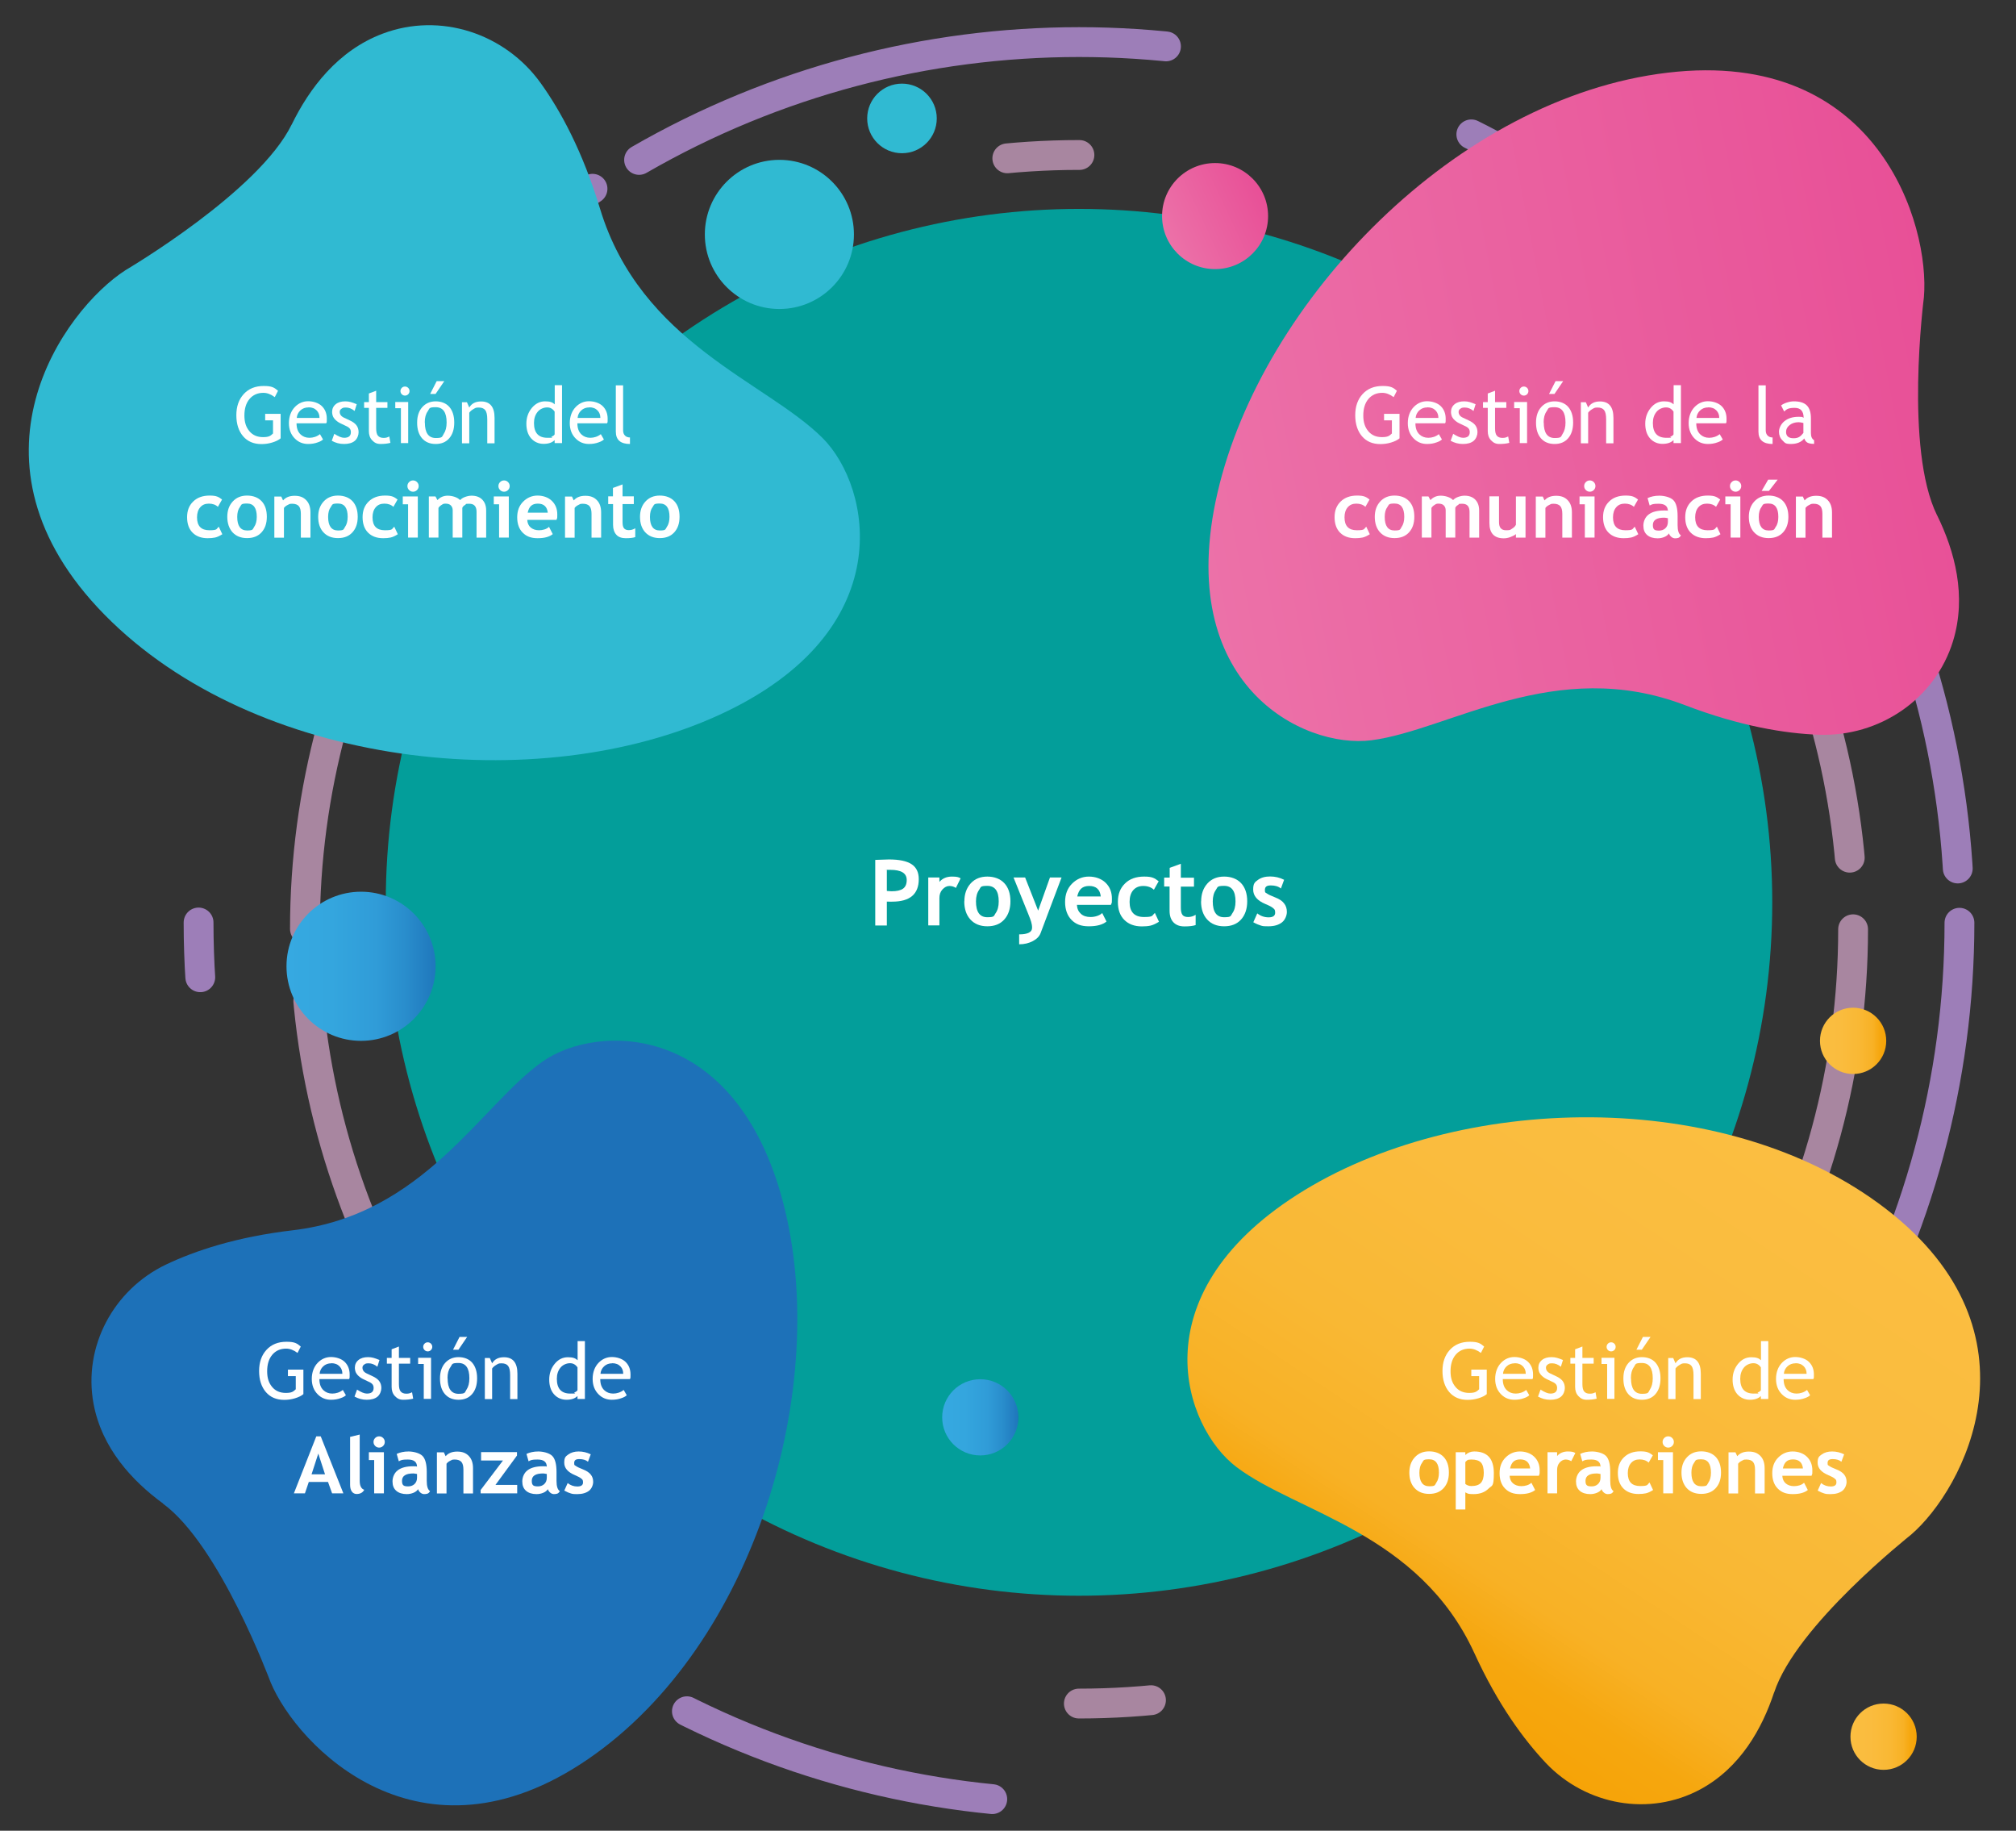 <svg xmlns="http://www.w3.org/2000/svg" xmlns:xlink="http://www.w3.org/1999/xlink" id="Capa_2" viewBox="0 0 1825.4 1657.2"><rect x="0" y="0" width="1825.4" height="1657.2" fill="#333333" stroke="none"/><defs><style>      .st0 {        fill: url(#Degradado_sin_nombre_6);      }      .st1 {        fill: #fff;      }      .st2 {        fill: url(#Degradado_sin_nombre_4);      }      .st3 {        fill: #30bad2;      }      .st4 {        fill: url(#Degradado_sin_nombre_2);      }      .st5 {        fill: url(#Degradado_sin_nombre_7);      }      .st6 {        fill: url(#Degradado_sin_nombre_21);      }      .st7 {        fill: #039e9a;      }      .st8 {        fill: url(#Degradado_sin_nombre_3);      }      .st9 {        fill: url(#Degradado_sin_nombre);      }      .st10 {        stroke: #9d7eb8;        stroke-dasharray: 496 289.3 49.6 496 289.3 49.6;      }      .st10, .st11 {        fill: none;        stroke-linecap: round;        stroke-miterlimit: 10;        stroke-width: 27px;      }      .st12 {        opacity: .7;      }      .st11 {        stroke: #daa9cf;        stroke-dasharray: 654.1 381.6 65.4 654.1 381.6 65.4;      }      .st13 {        fill: url(#Degradado_sin_nombre_8);      }    </style><linearGradient id="Degradado_sin_nombre" data-name="Degradado sin nombre" x1="853.3" y1="372.7" x2="922.3" y2="372.7" gradientTransform="translate(-.6 1655.7) scale(1 -1)" gradientUnits="userSpaceOnUse"><stop offset="0" stop-color="#36a9e1"></stop><stop offset=".3" stop-color="#34a6de"></stop><stop offset=".6" stop-color="#309cd8"></stop><stop offset=".8" stop-color="#298dcc"></stop><stop offset="1" stop-color="#1f77bc"></stop><stop offset="1" stop-color="#1d71b8"></stop></linearGradient><linearGradient id="Degradado_sin_nombre_2" data-name="Degradado sin nombre 2" x1="259.4" y1="781.2" x2="394.4" y2="781.2" gradientTransform="translate(0 1655.9) scale(1 -1)" gradientUnits="userSpaceOnUse"><stop offset="0" stop-color="#36a9e1"></stop><stop offset=".3" stop-color="#34a6de"></stop><stop offset=".6" stop-color="#309cd8"></stop><stop offset=".8" stop-color="#298dcc"></stop><stop offset="1" stop-color="#1f77bc"></stop><stop offset="1" stop-color="#1d71b8"></stop></linearGradient><linearGradient id="Degradado_sin_nombre_6" data-name="Degradado sin nombre 6" x1="1675.5" y1="83.8" x2="1735.5" y2="83.8" gradientTransform="translate(0 1655.9) scale(1 -1)" gradientUnits="userSpaceOnUse"><stop offset="0" stop-color="#fbbe41"></stop><stop offset=".3" stop-color="#fabc3e"></stop><stop offset=".6" stop-color="#f9b834"></stop><stop offset=".8" stop-color="#f8b125"></stop><stop offset=".9" stop-color="#f6a70f"></stop><stop offset="1" stop-color="#f6a307"></stop></linearGradient><linearGradient id="Degradado_sin_nombre_7" data-name="Degradado sin nombre 7" x1="1647.9" y1="713.7" x2="1707.9" y2="713.7" gradientTransform="translate(0 1655.9) scale(1 -1)" gradientUnits="userSpaceOnUse"><stop offset="0" stop-color="#fbbe41"></stop><stop offset=".3" stop-color="#fabc3e"></stop><stop offset=".6" stop-color="#f9b834"></stop><stop offset=".8" stop-color="#f8b125"></stop><stop offset=".9" stop-color="#f6a70f"></stop><stop offset="1" stop-color="#f6a307"></stop></linearGradient><linearGradient id="Degradado_sin_nombre_8" data-name="Degradado sin nombre 8" x1="1963.7" y1="992.9" x2="2059.7" y2="992.9" gradientTransform="translate(-300.5 1948.1) rotate(-25.1) scale(1 -1)" gradientUnits="userSpaceOnUse"><stop offset="0" stop-color="#ec71a8"></stop><stop offset="1" stop-color="#e85097"></stop></linearGradient><linearGradient id="Degradado_sin_nombre_4" data-name="Degradado sin nombre 4" x1="-599.4" y1="-1997.4" x2="-7.2" y2="-1997.4" gradientTransform="translate(2921.8 2617.5) rotate(123.5) scale(1 -1)" gradientUnits="userSpaceOnUse"><stop offset="0" stop-color="#fbbe41"></stop><stop offset=".3" stop-color="#fabc3e"></stop><stop offset=".6" stop-color="#f9b834"></stop><stop offset=".8" stop-color="#f8b125"></stop><stop offset=".9" stop-color="#f6a70f"></stop><stop offset="1" stop-color="#f6a307"></stop></linearGradient><linearGradient id="Degradado_sin_nombre_21" data-name="Degradado sin nombre 2" x1="-530.8" y1="-2598.2" x2="61.4" y2="-2598.2" gradientTransform="translate(2447 3012.2) rotate(141.5) scale(1 -1)" xlink:href="#Degradado_sin_nombre_2"></linearGradient><linearGradient id="Degradado_sin_nombre_3" data-name="Degradado sin nombre 3" x1="1892.5" y1="811.8" x2="2584.1" y2="811.8" gradientTransform="translate(-623.4 1617.4) rotate(-10.9) scale(1 -1)" gradientUnits="userSpaceOnUse"><stop offset="0" stop-color="#ec71a8"></stop><stop offset="1" stop-color="#e85097"></stop></linearGradient></defs><circle class="st7" cx="977" cy="816.8" r="627.7"></circle><g class="st12"><circle class="st11" cx="977" cy="841.2" r="700.9"></circle></g><circle class="st10" cx="977" cy="835.3" r="797.2"></circle><circle class="st9" cx="887.6" cy="1283" r="34.5"></circle><circle class="st3" cx="705.7" cy="212.2" r="67.5"></circle><circle class="st4" cx="326.9" cy="874.7" r="67.5"></circle><circle class="st3" cx="816.7" cy="107.2" r="31.5"></circle><path class="st0" d="M1735.5,1572.1c0,16.6-13.4,30-30,30s-30-13.4-30-30,13.4-30,30-30,30,13.4,30,30Z"></path><path class="st5" d="M1707.9,942.2c0,16.6-13.4,30-30,30s-30-13.4-30-30,13.4-30,30-30,30,13.4,30,30Z"></path><circle class="st13" cx="1100.2" cy="195.6" r="48"></circle><g><path class="st3" d="M264.1,112.8c16.1-33,41.8-67,82.3-82.3,52.1-19.7,110.9-.4,143.3,44.9,17.8,24.8,37.8,61.4,53.6,113.5,36.8,121.6,150.2,156.5,201.4,207.5,44.6,44.4,71.2,174.9-92.9,250.5-164.1,75.6-420.7,48.3-557.1-90.4-136.3-138.7-36.9-276,18.9-311.9,1.6-1,120.9-71.2,150.5-131.9h0Z"></path><path class="st1" d="M251.7,353.8l-2.9,5.7c-3.5-2.6-6.9-3.9-10.3-3.9-5.3,0-9.5,1.9-12.6,5.6s-4.6,8.7-4.6,14.9,1.5,10.6,4.5,14.2,7.1,5.4,12.4,5.4,6.7-1.1,9-3.3v-11.9h-7.1v-5.9h14v22.2c-1.9,1.6-4.4,2.8-7.7,3.8s-6.5,1.4-9.7,1.4c-7,0-12.6-2.4-16.6-7.1s-6.1-11.1-6.1-19,2.2-14.3,6.7-19.2,10.5-7.3,18.1-7.3,9.6,1.5,13,4.4h0Z"></path><path class="st1" d="M295.3,383.2h-26.8c0,4.4,1.2,7.7,3.6,10,2.1,2,4.8,3.1,8.1,3.1s6.9-1.1,9.5-3.3l2.8,4.8c-1,1-2.6,1.9-4.7,2.6-2.6,1-5.6,1.5-8.8,1.5-4.7,0-8.7-1.6-11.9-4.8-3.6-3.5-5.5-8.2-5.5-14.1s1.9-11.1,5.6-14.8c3.3-3.3,7.3-5,11.8-5s9.5,1.5,12.5,4.5,4.4,6.7,4.4,11.4-.2,2.8-.5,4h-.1ZM279.3,368.8c-2.9,0-5.4.9-7.4,2.8-1.9,1.8-3,4.1-3.2,6.7h20.6c0-2.7-.8-4.9-2.5-6.7-1.8-1.9-4.3-2.9-7.5-2.9h0Z"></path><path class="st1" d="M300.4,399l2.3-6.3c3.7,2.4,6.6,3.6,8.9,3.6,4.1,0,6.1-1.7,6.1-5.1s-2-4.6-5.9-6.3c-3-1.4-5.1-2.4-6.1-3.2s-2-1.5-2.7-2.4-1.4-1.9-1.7-2.9-.6-2.1-.6-3.3c0-3.1,1.1-5.4,3.3-7.2s5.1-2.6,8.7-2.6,6.1.9,10.3,2.6l-1.9,6.1c-2.6-2.1-5.2-3.1-7.9-3.1s-2.9.4-4,1.1-1.6,1.7-1.6,2.8c0,2.4,1.4,4.2,4.1,5.4l4.7,2.2c2.9,1.3,5,2.8,6.3,4.5s2,3.8,2,6.4-1.2,5.9-3.5,7.8-5.6,2.8-9.7,2.8-7.6-1-11.1-2.9h0Z"></path><path class="st1" d="M334,369.2h-4.3v-5.2h4.3v-7.8l6.6-2.5v10.3h10.2v5.2h-10.2v18.5c0,3.1.5,5.4,1.6,6.7s2.8,2,5.1,2,3.4-.4,5.2-1.3l1,5.8c-2.7.7-5.7,1-9,1s-5.4-1.1-7.5-3.3-3-5-3-8.3v-21.1h0Z"></path><path class="st1" d="M363,401.2v-31.7h-5.1v-5.6h11.7v37.2h-6.6ZM366.7,349.9c1.1,0,2.1.4,2.9,1.2s1.2,1.8,1.2,2.9-.4,2.1-1.2,2.9-1.8,1.2-2.9,1.2-2.1-.4-2.9-1.2-1.2-1.8-1.2-2.9.4-2.1,1.2-2.9,1.7-1.2,2.9-1.2Z"></path><path class="st1" d="M377.7,382.5c0-5.7,1.5-10.4,4.6-13.9s7.2-5.3,12.2-5.3,9.5,1.7,12.4,5.1,4.4,8.1,4.4,14.1-1.5,10.7-4.5,14.2-7.1,5.2-12.3,5.2-9.4-1.7-12.4-5.2-4.4-8.2-4.4-14.1h0ZM384.7,382.5c0,9.3,3.3,14,9.9,14s5.5-1.3,7.2-3.8,2.6-5.9,2.6-10.3c0-9.2-3.3-13.8-9.9-13.8s-5.4,1.2-7.2,3.7-2.7,5.8-2.7,10.1h.1ZM402.3,345l-7.9,11.6h-4.9l5.9-11.6h6.9Z"></path><path class="st1" d="M441.2,401.2v-21.6c0-4-.6-6.7-1.8-8.3s-3.2-2.4-6-2.4-3.1.5-4.7,1.4-2.9,2-3.8,3.3v27.7h-6.6v-37.2h4.5l2.1,4.8c2.2-3.7,5.7-5.5,10.7-5.5,8.2,0,12.2,5,12.2,14.9v23h-6.6Z"></path><path class="st1" d="M502.2,401.1v-2.7c-2.3,2.3-5.6,3.4-10,3.4s-8.4-1.7-11.3-5-4.3-7.8-4.3-13.3,1.7-10.3,5-14.3c3.3-3.9,7.3-5.9,11.9-5.9s6.8.9,8.8,2.7v-17.3h6.6v52.4h-6.7ZM502.2,372.6c-1.7-2.5-3.9-3.8-6.8-3.8s-6.4,1.3-8.6,4-3.3,6-3.3,10.1c0,9,4.1,13.4,12.2,13.4s2.3-.3,3.8-1,2.4-1.4,2.7-2.1v-20.6h0Z"></path><path class="st1" d="M549.6,383.2h-26.8c0,4.4,1.2,7.7,3.6,10,2.1,2,4.8,3.1,8.1,3.1s6.9-1.1,9.5-3.3l2.8,4.8c-1,1-2.6,1.9-4.7,2.6-2.6,1-5.6,1.5-8.8,1.5-4.7,0-8.7-1.6-11.9-4.8-3.6-3.5-5.5-8.2-5.5-14.1s1.9-11.1,5.6-14.8c3.3-3.3,7.3-5,11.8-5s9.5,1.5,12.5,4.5c2.9,2.9,4.4,6.7,4.4,11.4s-.2,2.8-.5,4h0ZM533.6,368.8c-2.9,0-5.4.9-7.4,2.8-1.9,1.8-3,4.1-3.2,6.7h20.6c0-2.7-.8-4.9-2.5-6.7-1.8-1.9-4.3-2.9-7.5-2.9h0Z"></path><path class="st1" d="M557.6,390.7v-41.9h6.6v40.8c0,2,.6,3.6,1.7,4.7s2.6,1.7,4.5,1.7v5.9c-8.5,0-12.8-3.7-12.8-11.2Z"></path><path class="st1" d="M201,452.3l-3.7,6.5c-2-1.9-4.8-2.9-8.2-2.9s-5.9,1.1-7.8,3.3-2.9,5.2-2.9,9.1c0,7.8,3.7,11.7,11.2,11.7s6.1-1.1,8.5-3.2l3.2,6.8c-2.5,1.6-4.7,2.6-6.6,3s-4.1.6-6.7.6c-5.7,0-10.3-1.7-13.6-5s-5-8-5-14,1.8-10.6,5.5-14.2,8.6-5.4,14.9-5.4,8.1,1.2,11.3,3.6h0Z"></path><path class="st1" d="M205.8,467.9c0-5.7,1.6-10.3,4.9-13.9s7.6-5.4,13-5.4,10,1.7,13.2,5.1,4.7,8.1,4.7,14.1-1.6,10.6-4.8,14.1-7.5,5.2-13.1,5.2-10-1.8-13.2-5.3c-3.1-3.5-4.7-8.2-4.7-14.1v.2ZM214.8,467.9c0,8.2,3,12.3,8.9,12.3s4.9-1.1,6.4-3.2,2.4-5.2,2.4-9.1c0-8.1-2.9-12.1-8.8-12.1s-4.9,1.1-6.5,3.2-2.4,5.1-2.4,8.9h0Z"></path><path class="st1" d="M272.4,486.6v-21.5c0-3.2-.6-5.5-1.8-6.9s-3.2-2.2-6-2.2-2.6.4-4.1,1.1-2.6,1.6-3.4,2.7v26.9h-8.7v-37.2h6.3l1.6,3.5c2.4-2.8,5.8-4.2,10.5-4.2s7.9,1.3,10.5,4,3.8,6.4,3.8,11.1v22.8h-8.7Z"></path><path class="st1" d="M288.1,467.9c0-5.7,1.6-10.3,4.9-13.9s7.6-5.4,13-5.4,10,1.7,13.2,5.1c3.1,3.4,4.7,8.1,4.7,14.1s-1.6,10.6-4.8,14.1-7.5,5.2-13.1,5.2-10-1.8-13.2-5.3-4.7-8.2-4.7-14.1v.2ZM297.1,467.9c0,8.2,3,12.3,8.9,12.3s4.9-1.1,6.4-3.2,2.4-5.2,2.4-9.1c0-8.1-2.9-12.1-8.8-12.1s-4.9,1.1-6.5,3.2-2.4,5.1-2.4,8.9h0Z"></path><path class="st1" d="M359.9,452.3l-3.7,6.5c-2-1.9-4.8-2.9-8.2-2.9s-5.9,1.1-7.8,3.3-2.9,5.2-2.9,9.1c0,7.8,3.7,11.7,11.2,11.7s6.1-1.1,8.5-3.2l3.2,6.8c-2.5,1.6-4.7,2.6-6.6,3s-4.1.6-6.7.6c-5.7,0-10.3-1.7-13.6-5s-5-8-5-14,1.8-10.6,5.5-14.2,8.6-5.4,14.9-5.4,8.1,1.2,11.3,3.6h0Z"></path><path class="st1" d="M369.5,486.6v-30.1h-4.8v-7.1h13.6v37.2h-8.8ZM374,434.9c1.4,0,2.6.5,3.6,1.5s1.5,2.2,1.5,3.6-.5,2.6-1.5,3.6-2.2,1.5-3.6,1.5-2.6-.5-3.6-1.5-1.5-2.2-1.5-3.6.5-2.6,1.5-3.6,2.2-1.5,3.6-1.5Z"></path><path class="st1" d="M431.5,486.6v-23.3c0-4.9-2.2-7.3-6.6-7.3s-2.5.4-3.8,1.1-2.1,1.6-2.5,2.6v26.9h-8.7v-24.7c0-1.8-.6-3.3-1.7-4.4s-2.7-1.6-4.8-1.6-2.3.4-3.6,1.2-2.2,1.7-2.8,2.7v26.8h-8.7v-37.2h6l1.8,3.3c2.4-2.6,5.5-4,9.3-4s8.7,1.3,11.2,4c1.1-1.2,2.6-2.2,4.6-2.9s3.9-1.1,5.8-1.1c4.1,0,7.4,1.2,9.7,3.6s3.5,5.6,3.5,9.8v24.6h-8.7,0Z"></path><path class="st1" d="M451.9,486.6v-30.1h-4.8v-7.1h13.6v37.2h-8.8ZM456.4,434.9c1.4,0,2.6.5,3.6,1.5s1.5,2.2,1.5,3.6-.5,2.6-1.5,3.6-2.2,1.5-3.6,1.5-2.6-.5-3.6-1.5-1.5-2.2-1.5-3.6.5-2.6,1.5-3.6,2.2-1.5,3.6-1.5Z"></path><path class="st1" d="M504,470.6h-26.6c.2,3,1.2,5.3,3.1,6.9s4.4,2.5,7.6,2.5,7-1,9-3.1l3.4,6.6c-3.1,2.5-7.6,3.7-13.7,3.7s-10.2-1.7-13.5-5-5-8-5-13.9,1.8-10.6,5.4-14.2,8-5.5,13-5.5,9.7,1.6,13,4.8,4.9,7.3,4.9,12.3-.2,2.7-.7,4.8h.1ZM477.7,464.1h18.3c-.6-5.4-3.6-8.2-9-8.2s-8,2.7-9.2,8.2h0Z"></path><path class="st1" d="M535.6,486.6v-21.5c0-3.2-.6-5.5-1.8-6.9s-3.2-2.2-6-2.2-2.6.4-4.1,1.1-2.6,1.6-3.4,2.7v26.9h-8.7v-37.2h6.3l1.6,3.5c2.4-2.8,5.8-4.2,10.5-4.2s7.9,1.3,10.5,4,3.8,6.4,3.8,11.1v22.8h-8.7,0Z"></path><path class="st1" d="M555,456.3h-4.3v-7h4.3v-7.6l8.7-3.2v10.8h10.2v7h-10.2v16.3c0,2.7.4,4.5,1.3,5.6s2.3,1.7,4.4,1.7,4-.6,5.8-1.7v8c-2,.7-4.9,1-8.6,1s-6.6-1-8.5-3.1-3-5.1-3-8.9v-18.8h-.1Z"></path><path class="st1" d="M579.5,467.9c0-5.7,1.6-10.3,4.9-13.9s7.6-5.4,13-5.4,10,1.7,13.2,5.1,4.7,8.1,4.7,14.1-1.6,10.6-4.8,14.1-7.5,5.2-13.1,5.2-10-1.8-13.2-5.3-4.7-8.2-4.7-14.1v.2ZM588.5,467.9c0,8.2,3,12.3,8.9,12.3s4.9-1.1,6.4-3.2,2.4-5.2,2.4-9.1c0-8.1-2.9-12.1-8.8-12.1s-4.9,1.1-6.5,3.2-2.4,5.1-2.4,8.9h0Z"></path></g><g><path class="st2" d="M1606.4,1531.9c-10.9,33-30.6,68.1-66.5,87.7-46.3,25.1-103.8,14.6-140.1-23.6-19.8-21-43.4-52.7-64.8-99.5-50.1-109.2-160.8-127.2-215.3-168.4-47.6-35.9-89.2-154.6,54.8-246.6,144.1-92,388-99.3,533.5,13.1,145.5,112.4,70,253.8,22.4,294.6-1.3,1.2-104.1,82.2-124,142.9v-.2Z"></path><path class="st1" d="M1343.8,1219l-2.9,5.7c-3.5-2.6-6.9-3.9-10.3-3.9-5.3,0-9.5,1.9-12.6,5.6s-4.6,8.7-4.6,14.9,1.5,10.6,4.5,14.2,7.1,5.4,12.4,5.4,6.7-1.1,9-3.3v-11.9h-7.1v-5.9h14v22.2c-1.9,1.6-4.4,2.8-7.7,3.8s-6.5,1.4-9.7,1.4c-7,0-12.6-2.4-16.6-7.1s-6.1-11.1-6.1-19,2.2-14.3,6.7-19.2,10.5-7.3,18.1-7.3,9.6,1.5,13,4.4h-.1Z"></path><path class="st1" d="M1387.5,1248.4h-26.8c0,4.4,1.2,7.7,3.6,10,2.1,2,4.8,3.1,8.1,3.1s6.9-1.1,9.5-3.3l2.8,4.8c-1,1-2.6,1.9-4.7,2.6-2.6,1-5.6,1.5-8.8,1.5-4.7,0-8.7-1.6-11.9-4.8-3.6-3.5-5.5-8.2-5.5-14.1s1.9-11.1,5.6-14.8c3.3-3.3,7.3-5,11.8-5s9.5,1.5,12.5,4.5,4.4,6.7,4.4,11.4-.2,2.8-.5,4h0ZM1371.5,1234.1c-2.9,0-5.4.9-7.4,2.8-1.9,1.8-3,4.1-3.2,6.7h20.6c0-2.7-.8-4.9-2.5-6.7-1.8-1.9-4.3-2.9-7.5-2.9h0Z"></path><path class="st1" d="M1392.6,1264.2l2.3-6.3c3.7,2.4,6.6,3.6,8.9,3.6,4.1,0,6.1-1.7,6.1-5.1s-2-4.6-5.9-6.3c-3-1.4-5.1-2.4-6.1-3.2s-2-1.5-2.7-2.4-1.4-1.9-1.7-2.9-.6-2.1-.6-3.3c0-3.1,1.1-5.4,3.3-7.2s5.1-2.6,8.7-2.6,6.1.9,10.3,2.6l-1.9,6.1c-2.6-2.1-5.2-3.1-7.9-3.1s-2.9.4-4,1.1-1.6,1.7-1.6,2.8c0,2.4,1.4,4.2,4.1,5.4l4.7,2.2c2.9,1.3,5,2.8,6.3,4.5s2,3.8,2,6.4-1.2,5.9-3.5,7.8-5.6,2.8-9.7,2.8-7.6-1-11.1-2.9h0Z"></path><path class="st1" d="M1426.2,1234.4h-4.3v-5.2h4.3v-7.8l6.6-2.5v10.3h10.2v5.2h-10.2v18.5c0,3.1.5,5.4,1.6,6.7s2.8,2,5.1,2,3.4-.4,5.2-1.3l1,5.8c-2.7.7-5.7,1-9,1s-5.4-1.1-7.5-3.3-3-5-3-8.3v-21.1h0Z"></path><path class="st1" d="M1455.2,1266.4v-31.7h-5.1v-5.6h11.7v37.2h-6.6ZM1458.8,1215.1c1.1,0,2.1.4,2.9,1.2s1.2,1.8,1.2,2.9-.4,2.1-1.2,2.9-1.8,1.2-2.9,1.2-2.1-.4-2.9-1.2-1.2-1.8-1.2-2.9.4-2.1,1.2-2.9,1.7-1.2,2.9-1.2Z"></path><path class="st1" d="M1469.9,1247.7c0-5.7,1.5-10.4,4.6-13.9s7.2-5.3,12.2-5.3,9.5,1.7,12.4,5.1,4.4,8.1,4.4,14.1-1.5,10.7-4.5,14.2-7.1,5.2-12.3,5.2-9.4-1.7-12.4-5.2-4.4-8.2-4.4-14.1h0ZM1476.8,1247.7c0,9.3,3.3,14,9.9,14s5.5-1.3,7.2-3.8,2.6-5.9,2.6-10.3c0-9.2-3.3-13.8-9.9-13.8s-5.4,1.2-7.2,3.7-2.7,5.8-2.7,10.1h0ZM1494.5,1210.2l-7.9,11.6h-4.9l5.9-11.6h6.9Z"></path><path class="st1" d="M1533.4,1266.4v-21.6c0-4-.6-6.7-1.8-8.3s-3.2-2.4-6-2.4-3.1.5-4.7,1.4-2.9,2-3.8,3.3v27.7h-6.6v-37.2h4.5l2.1,4.8c2.2-3.7,5.7-5.5,10.7-5.5,8.2,0,12.2,5,12.2,14.9v23h-6.6,0Z"></path><path class="st1" d="M1594.4,1266.4v-2.7c-2.3,2.3-5.6,3.4-10,3.4s-8.4-1.7-11.3-5-4.3-7.8-4.3-13.3,1.7-10.3,5-14.3,7.3-5.9,11.9-5.9,6.8.9,8.8,2.7v-17.3h6.6v52.4h-6.7ZM1594.4,1237.8c-1.7-2.5-3.9-3.8-6.8-3.8s-6.4,1.3-8.6,4-3.3,6-3.3,10.1c0,9,4.1,13.4,12.2,13.4s2.3-.3,3.8-1,2.4-1.4,2.7-2.1v-20.6h0Z"></path><path class="st1" d="M1641.8,1248.4h-26.8c0,4.4,1.2,7.7,3.6,10,2.1,2,4.8,3.1,8.1,3.1s6.9-1.1,9.5-3.3l2.8,4.8c-1,1-2.6,1.9-4.7,2.6-2.6,1-5.6,1.5-8.8,1.5-4.7,0-8.7-1.6-11.9-4.8-3.6-3.5-5.5-8.2-5.5-14.1s1.9-11.1,5.6-14.8c3.3-3.3,7.3-5,11.8-5s9.5,1.5,12.5,4.5,4.4,6.7,4.4,11.4-.2,2.8-.5,4h0ZM1625.8,1234.1c-2.9,0-5.4.9-7.4,2.8-1.9,1.8-3,4.1-3.2,6.7h20.6c0-2.7-.8-4.9-2.5-6.7-1.8-1.9-4.3-2.9-7.5-2.9h0Z"></path><path class="st1" d="M1276.1,1333.1c0-5.7,1.6-10.3,4.9-13.9s7.6-5.4,13-5.4,10,1.7,13.2,5.1,4.7,8.1,4.7,14.1-1.6,10.6-4.8,14.1-7.5,5.2-13.1,5.2-10-1.8-13.2-5.3-4.7-8.2-4.7-14.1v.2ZM1285.2,1333.1c0,8.2,3,12.3,8.9,12.3s4.9-1.1,6.4-3.2,2.4-5.2,2.4-9.1c0-8.1-2.9-12.1-8.8-12.1s-4.9,1.1-6.5,3.2-2.4,5.1-2.4,8.9h0Z"></path><path class="st1" d="M1326.8,1350.9v15.5h-8.7v-51.8h8.7v2.5c2.2-2.1,4.9-3.2,8-3.2,11.9,0,17.8,6.5,17.8,19.6s-1.6,10.8-4.9,14.1-7.8,4.9-13.4,4.9-5.2-.5-7.5-1.6ZM1326.8,1323.7v19.6c1.6,1.3,3.4,1.9,5.5,1.9,4,0,6.9-1,8.6-2.9s2.6-4.9,2.6-9.1-.9-7.5-2.6-9.3-4.6-2.7-8.6-2.7-3.9.8-5.6,2.4h0Z"></path><path class="st1" d="M1393.5,1335.9h-26.6c.2,3,1.2,5.3,3.1,6.9s4.4,2.5,7.6,2.5,7-1,9-3.1l3.4,6.6c-3.1,2.5-7.6,3.7-13.7,3.7s-10.2-1.7-13.5-5-5-8-5-13.9,1.8-10.6,5.4-14.2,8-5.5,13-5.5,9.7,1.6,13,4.8,4.9,7.3,4.9,12.3-.2,2.7-.7,4.8h0ZM1367.2,1329.3h18.3c-.6-5.4-3.6-8.2-9-8.2s-8,2.7-9.2,8.2h-.1Z"></path><path class="st1" d="M1422.7,1322.7c-1.6-1-3.3-1.5-5.1-1.5s-3.8.9-5.4,2.7-2.3,4.1-2.3,6.7v21.2h-8.7v-37.2h8.7v3.4c2.4-2.7,5.7-4.1,9.7-4.1s5.2.5,6.8,1.4l-3.7,7.4Z"></path><path class="st1" d="M1450.1,1348.1c-.8,1.3-2.2,2.4-4.1,3.2s-4,1.2-6.1,1.2c-4,0-7.2-1-9.5-3s-3.4-4.8-3.4-8.5,1.6-7.7,4.8-10.1,7.8-3.6,13.8-3.6,2.2.2,3.6.5c0-4.4-2.8-6.6-8.3-6.6s-6,.5-8.2,1.6l-1.9-6.7c3-1.4,6.5-2.2,10.7-2.2s9.8,1.3,12.5,3.9,4,7.5,4,14.7v8c0,5,1,8.1,3,9.3-.7,1.3-1.5,2-2.4,2.3s-1.9.4-3,.4-2.4-.5-3.4-1.4-1.7-1.9-2-3h0ZM1449.2,1334.3c-1.5-.3-2.6-.5-3.3-.5-6.9,0-10.3,2.2-10.3,6.7s1.9,5,5.8,5,7.8-2.6,7.8-7.8v-3.5h0Z"></path><path class="st1" d="M1496.5,1317.5l-3.7,6.5c-2-1.9-4.8-2.9-8.2-2.9s-5.9,1.1-7.8,3.3-2.9,5.2-2.9,9.1c0,7.8,3.7,11.7,11.2,11.7s6.1-1.1,8.5-3.2l3.2,6.8c-2.5,1.6-4.7,2.6-6.6,3s-4.1.6-6.7.6c-5.7,0-10.3-1.7-13.6-5s-5-8-5-14,1.8-10.6,5.5-14.2,8.6-5.4,14.9-5.4,8.1,1.2,11.3,3.6h-.1Z"></path><path class="st1" d="M1506,1351.8v-30.1h-4.8v-7.1h13.6v37.2h-8.8,0ZM1510.5,1300.2c1.4,0,2.6.5,3.6,1.5s1.5,2.2,1.5,3.6-.5,2.6-1.5,3.6-2.2,1.5-3.6,1.5-2.6-.5-3.6-1.5-1.5-2.2-1.5-3.6.5-2.6,1.5-3.6,2.2-1.5,3.6-1.5Z"></path><path class="st1" d="M1522.5,1333.1c0-5.7,1.6-10.3,4.9-13.9s7.6-5.4,13-5.4,10,1.7,13.2,5.1c3.1,3.4,4.7,8.1,4.7,14.1s-1.6,10.6-4.8,14.1-7.5,5.2-13.1,5.2-10-1.8-13.2-5.3c-3.1-3.5-4.7-8.2-4.7-14.1v.2ZM1531.5,1333.1c0,8.2,3,12.3,8.9,12.3s4.9-1.1,6.4-3.2,2.4-5.2,2.4-9.1c0-8.1-2.9-12.1-8.8-12.1s-4.9,1.1-6.5,3.2-2.4,5.1-2.4,8.9h0Z"></path><path class="st1" d="M1589.1,1351.8v-21.5c0-3.2-.6-5.5-1.8-6.9s-3.2-2.2-6-2.2-2.6.4-4.1,1.1-2.6,1.6-3.4,2.7v26.9h-8.7v-37.2h6.3l1.6,3.5c2.4-2.8,5.8-4.2,10.5-4.2s7.9,1.3,10.5,4,3.8,6.4,3.8,11.1v22.8h-8.7Z"></path><path class="st1" d="M1640.4,1335.9h-26.6c.2,3,1.2,5.3,3.1,6.9s4.4,2.5,7.6,2.5,7-1,9-3.1l3.4,6.6c-3.1,2.5-7.6,3.7-13.7,3.7s-10.2-1.7-13.5-5-5-8-5-13.9,1.8-10.6,5.4-14.2,8-5.5,13-5.5,9.7,1.6,13,4.8,4.9,7.3,4.9,12.3-.2,2.7-.7,4.8h0ZM1614.2,1329.3h18.3c-.6-5.4-3.6-8.2-9-8.2s-8,2.7-9.2,8.2h-.1Z"></path><path class="st1" d="M1645.8,1349.4l3.1-6.9c2.6,2.1,5.5,3.1,8.8,3.1s5.1-1.2,5.1-3.6-.5-2.6-1.5-3.5-3-2-5.9-3.2c-6.4-2.7-9.6-6.4-9.6-11.2s1.2-5.7,3.7-7.5,5.6-2.7,9.4-2.7,7.5.9,10.9,2.6l-2.5,6.7c-1.9-1.6-4.5-2.4-7.9-2.4s-4.6,1.2-4.6,3.6.5,1.8,1.5,2.6,3.1,1.8,6.4,3.1,5.6,2.8,7.1,4.7,2.2,4,2.2,6.6-1.3,6.2-3.8,8.1-6,3-10.4,3-4.5-.2-6-.6-3.4-1.2-5.8-2.5h-.2Z"></path></g><g><path class="st6" d="M147.6,1361c-28-20.5-55.4-50.1-62.9-90.3-9.6-51.8,18.1-103.3,65.6-126,26.1-12.4,63.5-25,114.6-31,119.3-14,170.6-113.7,226.6-152.9,48.8-34.2,174.6-37.2,217.7,128.2,43.1,165.4-25.1,399.7-176.9,503.5-151.8,103.8-263-11.6-287.2-69.5-.7-1.6-46.1-124.4-97.7-162h.2Z"></path><path class="st1" d="M272.3,1219l-2.9,5.7c-3.5-2.6-6.9-3.9-10.3-3.9-5.3,0-9.5,1.9-12.6,5.6s-4.6,8.7-4.6,14.9,1.5,10.6,4.5,14.2,7.1,5.4,12.4,5.4,6.7-1.1,9-3.3v-11.9h-7.1v-5.9h14v22.2c-1.9,1.6-4.4,2.8-7.7,3.8s-6.5,1.4-9.7,1.4c-7,0-12.6-2.4-16.6-7.1s-6.1-11.1-6.1-19,2.2-14.3,6.7-19.2c4.5-4.9,10.5-7.3,18.1-7.3s9.6,1.5,13,4.4h0Z"></path><path class="st1" d="M316,1248.4h-26.8c0,4.4,1.2,7.7,3.6,10,2.1,2,4.8,3.1,8.1,3.1s6.9-1.1,9.5-3.3l2.8,4.8c-1,1-2.6,1.9-4.7,2.6-2.6,1-5.6,1.5-8.8,1.5-4.7,0-8.7-1.6-11.9-4.8-3.6-3.5-5.5-8.2-5.5-14.1s1.9-11.1,5.6-14.8c3.3-3.3,7.3-5,11.8-5s9.5,1.5,12.5,4.5c2.9,2.9,4.4,6.7,4.4,11.4s-.2,2.8-.5,4h-.1ZM300,1234.1c-2.9,0-5.4.9-7.4,2.8-1.9,1.8-3,4.1-3.2,6.7h20.6c0-2.7-.8-4.9-2.5-6.7-1.8-1.9-4.3-2.9-7.5-2.9h0Z"></path><path class="st1" d="M321,1264.2l2.3-6.3c3.7,2.4,6.6,3.6,8.9,3.6,4.1,0,6.1-1.7,6.1-5.1s-2-4.6-5.9-6.3c-3-1.4-5.1-2.4-6.1-3.2s-2-1.5-2.7-2.4-1.4-1.9-1.7-2.9-.6-2.1-.6-3.3c0-3.1,1.1-5.4,3.3-7.2s5.1-2.6,8.7-2.6,6.1.9,10.3,2.6l-1.9,6.1c-2.6-2.1-5.2-3.1-7.9-3.1s-2.9.4-4,1.1-1.6,1.7-1.6,2.8c0,2.4,1.4,4.2,4.1,5.4l4.7,2.2c2.9,1.3,5,2.8,6.3,4.5s2,3.8,2,6.4-1.2,5.9-3.5,7.8-5.6,2.8-9.7,2.8-7.6-1-11.1-2.9h0Z"></path><path class="st1" d="M354.6,1234.4h-4.3v-5.2h4.3v-7.8l6.6-2.5v10.3h10.2v5.2h-10.2v18.5c0,3.1.5,5.4,1.6,6.7s2.8,2,5.1,2,3.4-.4,5.2-1.3l1,5.8c-2.7.7-5.7,1-9,1s-5.4-1.1-7.5-3.3-3-5-3-8.3v-21.1h0Z"></path><path class="st1" d="M383.7,1266.4v-31.7h-5.1v-5.6h11.7v37.2h-6.6ZM387.3,1215.1c1.1,0,2.1.4,2.9,1.2s1.2,1.8,1.2,2.9-.4,2.1-1.2,2.9-1.8,1.2-2.9,1.2-2.1-.4-2.9-1.2-1.2-1.8-1.2-2.9.4-2.1,1.2-2.9,1.7-1.2,2.9-1.2Z"></path><path class="st1" d="M398.4,1247.7c0-5.7,1.5-10.4,4.6-13.9s7.2-5.3,12.2-5.3,9.5,1.7,12.4,5.1,4.4,8.1,4.4,14.1-1.5,10.7-4.5,14.2-7.1,5.2-12.3,5.2-9.4-1.7-12.4-5.2-4.4-8.2-4.4-14.1h0ZM405.3,1247.7c0,9.3,3.3,14,9.9,14s5.5-1.3,7.2-3.8,2.6-5.9,2.6-10.3c0-9.2-3.3-13.8-9.9-13.8s-5.4,1.2-7.2,3.7-2.7,5.8-2.7,10.1h.1ZM423,1210.2l-7.9,11.6h-4.9l5.9-11.6h6.9Z"></path><path class="st1" d="M461.9,1266.4v-21.6c0-4-.6-6.7-1.8-8.3s-3.2-2.4-6-2.4-3.1.5-4.7,1.4-2.9,2-3.8,3.3v27.7h-6.6v-37.2h4.5l2.1,4.8c2.2-3.7,5.7-5.5,10.7-5.5,8.2,0,12.2,5,12.2,14.9v23h-6.6Z"></path><path class="st1" d="M522.9,1266.4v-2.7c-2.3,2.3-5.6,3.4-10,3.4s-8.4-1.7-11.3-5-4.3-7.8-4.3-13.3,1.7-10.3,5-14.3,7.3-5.9,11.9-5.9,6.8.9,8.8,2.7v-17.3h6.6v52.4h-6.7ZM522.9,1237.8c-1.7-2.5-3.9-3.8-6.8-3.8s-6.4,1.3-8.6,4-3.3,6-3.3,10.1c0,9,4.1,13.4,12.2,13.4s2.3-.3,3.8-1,2.4-1.4,2.7-2.1v-20.6h0Z"></path><path class="st1" d="M570.3,1248.4h-26.8c0,4.4,1.2,7.7,3.6,10,2.1,2,4.8,3.1,8.1,3.1s6.9-1.1,9.5-3.3l2.8,4.8c-1,1-2.6,1.9-4.7,2.6-2.6,1-5.6,1.5-8.8,1.5-4.7,0-8.7-1.6-11.9-4.8-3.6-3.5-5.5-8.2-5.5-14.1s1.9-11.1,5.6-14.8c3.3-3.3,7.3-5,11.8-5s9.5,1.5,12.5,4.5,4.4,6.7,4.4,11.4-.2,2.8-.5,4h0ZM554.3,1234.1c-2.9,0-5.4.9-7.4,2.8-1.9,1.8-3,4.1-3.2,6.7h20.6c0-2.7-.8-4.9-2.5-6.7-1.8-1.9-4.3-2.9-7.5-2.9h0Z"></path><path class="st1" d="M300.7,1351.8l-3.7-10.3h-17.4l-3.5,10.3h-10l20.3-51.6h4l20.5,51.6h-10.2ZM288.2,1315.8l-6.1,18.8h12.2l-6.1-18.8Z"></path><path class="st1" d="M317,1300.7l8.7-2.1v41.8c0,4.6,1.4,7.3,4.1,8.2-1.3,2.5-3.6,3.8-6.9,3.8s-5.9-2.7-5.9-8.2v-43.6h0Z"></path><path class="st1" d="M338.8,1351.8v-30.1h-4.8v-7.1h13.6v37.2h-8.8ZM343.3,1300.2c1.4,0,2.6.5,3.6,1.5s1.5,2.2,1.5,3.6-.5,2.6-1.5,3.6-2.2,1.5-3.6,1.5-2.6-.5-3.6-1.5-1.5-2.2-1.5-3.6.5-2.6,1.5-3.6,2.2-1.5,3.6-1.5Z"></path><path class="st1" d="M378.5,1348.1c-.8,1.3-2.2,2.4-4.1,3.2s-4,1.2-6.1,1.2c-4,0-7.2-1-9.5-3s-3.4-4.8-3.4-8.5,1.6-7.7,4.8-10.1,7.8-3.6,13.8-3.6,2.2.2,3.6.5c0-4.4-2.8-6.6-8.3-6.6s-6,.5-8.2,1.6l-1.9-6.7c3-1.4,6.5-2.2,10.7-2.2s9.8,1.3,12.5,3.9,4,7.5,4,14.7v8c0,5,1,8.1,3,9.3-.7,1.3-1.5,2-2.4,2.3s-1.9.4-3,.4-2.4-.5-3.4-1.4-1.7-1.9-2-3h-.1ZM377.6,1334.3c-1.5-.3-2.6-.5-3.3-.5-6.9,0-10.3,2.2-10.3,6.7s1.9,5,5.8,5,7.8-2.6,7.8-7.8v-3.5h0Z"></path><path class="st1" d="M419.6,1351.8v-21.5c0-3.2-.6-5.5-1.8-6.9s-3.2-2.2-6-2.2-2.6.4-4.1,1.1-2.6,1.6-3.4,2.7v26.9h-8.7v-37.2h6.3l1.6,3.5c2.4-2.8,5.8-4.2,10.5-4.2s7.9,1.3,10.5,4,3.8,6.4,3.8,11.1v22.8h-8.7,0Z"></path><path class="st1" d="M435.2,1351.8v-3l20.2-26.7h-19.8v-7.6h32.5v3.1l-19.5,26.6h19.7v7.6h-33.1Z"></path><path class="st1" d="M496,1348.1c-.8,1.3-2.2,2.4-4.1,3.2s-4,1.2-6.1,1.2c-4,0-7.2-1-9.5-3s-3.4-4.8-3.4-8.5,1.6-7.7,4.8-10.1,7.8-3.6,13.8-3.6,2.2.2,3.6.5c0-4.4-2.8-6.6-8.3-6.6s-6,.5-8.2,1.6l-1.9-6.7c3-1.4,6.5-2.2,10.7-2.2s9.8,1.3,12.5,3.9,4,7.5,4,14.7v8c0,5,1,8.1,3,9.3-.7,1.3-1.5,2-2.4,2.3s-1.9.4-3,.4-2.4-.5-3.4-1.4-1.7-1.9-2-3h0ZM495.1,1334.3c-1.5-.3-2.6-.5-3.3-.5-6.9,0-10.3,2.2-10.3,6.7s1.9,5,5.8,5,7.8-2.6,7.8-7.8v-3.5h0Z"></path><path class="st1" d="M510.9,1349.4l3.1-6.9c2.6,2.1,5.5,3.1,8.8,3.1s5.1-1.2,5.1-3.6-.5-2.6-1.5-3.5-3-2-5.9-3.2c-6.4-2.7-9.6-6.4-9.6-11.2s1.2-5.7,3.7-7.5,5.6-2.7,9.4-2.7,7.5.9,10.9,2.6l-2.5,6.7c-1.9-1.6-4.5-2.4-7.9-2.4s-4.6,1.2-4.6,3.6.5,1.8,1.5,2.6,3.1,1.8,6.4,3.1,5.6,2.8,7.1,4.7,2.2,4,2.2,6.6-1.3,6.2-3.8,8.1-6,3-10.4,3-4.5-.2-6-.6-3.4-1.2-5.8-2.5h-.2Z"></path></g><g><path class="st8" d="M1753.9,466.3c16,32.5,27,73.1,14.5,114-16.1,52.6-66.8,86.8-121.7,84.8-30.1-1.1-70.9-7.6-121.1-26.8-117.2-44.8-213,22.6-283.8,31.8-61.7,8-179.6-50.2-139.4-224.1s216.8-357.7,407.5-380.2c190.7-22.6,237.8,138.1,232.1,203.4-.2,1.8-17.6,137.4,11.9,197.2h0Z"></path><path class="st1" d="M1264.8,353.8l-2.9,5.7c-3.5-2.6-6.9-3.9-10.3-3.9-5.3,0-9.5,1.9-12.6,5.6s-4.6,8.7-4.6,14.9,1.5,10.6,4.5,14.2,7.1,5.4,12.4,5.4,6.7-1.1,9-3.3v-11.9h-7.1v-5.9h14v22.2c-1.9,1.6-4.4,2.8-7.7,3.8s-6.5,1.4-9.7,1.4c-7,0-12.6-2.4-16.6-7.1s-6.1-11.1-6.1-19,2.2-14.3,6.7-19.2,10.5-7.3,18.1-7.3,9.6,1.5,13,4.4h-.1Z"></path><path class="st1" d="M1308.4,383.2h-26.8c0,4.4,1.2,7.7,3.6,10,2.1,2,4.8,3.1,8.1,3.1s6.9-1.1,9.5-3.3l2.8,4.8c-1,1-2.6,1.9-4.7,2.6-2.6,1-5.6,1.5-8.8,1.5-4.7,0-8.7-1.6-11.9-4.8-3.6-3.5-5.5-8.2-5.5-14.1s1.9-11.1,5.6-14.8c3.3-3.3,7.3-5,11.8-5s9.5,1.5,12.5,4.5c2.9,2.9,4.4,6.7,4.4,11.4s-.2,2.8-.5,4h0ZM1292.4,368.8c-2.9,0-5.4.9-7.4,2.8-1.9,1.8-3,4.1-3.2,6.7h20.6c0-2.7-.8-4.9-2.5-6.7-1.8-1.9-4.3-2.9-7.5-2.9h0Z"></path><path class="st1" d="M1313.5,399l2.3-6.3c3.7,2.4,6.6,3.6,8.9,3.6,4.1,0,6.1-1.7,6.1-5.1s-2-4.6-5.9-6.3c-3-1.4-5.1-2.4-6.1-3.2s-2-1.5-2.7-2.4-1.4-1.9-1.7-2.9-.6-2.1-.6-3.3c0-3.1,1.1-5.4,3.3-7.2s5.1-2.6,8.7-2.6,6.1.9,10.3,2.6l-1.9,6.1c-2.6-2.1-5.2-3.1-7.9-3.1s-2.9.4-4,1.1-1.6,1.7-1.6,2.8c0,2.4,1.4,4.2,4.1,5.4l4.7,2.2c2.9,1.3,5,2.8,6.3,4.5s2,3.8,2,6.4-1.2,5.9-3.5,7.8-5.6,2.8-9.7,2.8-7.6-1-11.1-2.9h0Z"></path><path class="st1" d="M1347.1,369.2h-4.3v-5.2h4.3v-7.8l6.6-2.5v10.3h10.2v5.2h-10.2v18.5c0,3.1.5,5.4,1.6,6.7s2.8,2,5.1,2,3.4-.4,5.2-1.3l1,5.8c-2.7.7-5.7,1-9,1s-5.4-1.1-7.5-3.3-3-5-3-8.3v-21.1h0Z"></path><path class="st1" d="M1376.1,401.2v-31.7h-5.1v-5.6h11.7v37.2h-6.6ZM1379.8,349.9c1.1,0,2.1.4,2.9,1.2s1.2,1.8,1.2,2.9-.4,2.1-1.2,2.9-1.8,1.2-2.9,1.2-2.1-.4-2.9-1.2-1.2-1.8-1.2-2.9.4-2.1,1.2-2.9,1.7-1.2,2.9-1.2Z"></path><path class="st1" d="M1390.8,382.5c0-5.7,1.5-10.4,4.6-13.9s7.2-5.3,12.2-5.3,9.5,1.7,12.4,5.1,4.4,8.1,4.4,14.1-1.5,10.7-4.5,14.2-7.1,5.2-12.3,5.2-9.4-1.7-12.4-5.2-4.4-8.2-4.4-14.1h0ZM1397.8,382.5c0,9.3,3.3,14,9.9,14s5.5-1.3,7.2-3.8,2.6-5.9,2.6-10.3c0-9.2-3.3-13.8-9.9-13.8s-5.4,1.2-7.2,3.7-2.7,5.8-2.7,10.1h0ZM1415.4,345l-7.9,11.6h-4.9l5.9-11.6h6.9Z"></path><path class="st1" d="M1454.3,401.2v-21.6c0-4-.6-6.7-1.8-8.3s-3.2-2.4-6-2.4-3.1.5-4.7,1.4-2.9,2-3.8,3.3v27.7h-6.6v-37.2h4.5l2.1,4.8c2.2-3.7,5.7-5.5,10.7-5.5,8.2,0,12.2,5,12.2,14.9v23h-6.6,0Z"></path><path class="st1" d="M1515.3,401.1v-2.7c-2.3,2.3-5.6,3.4-10,3.4s-8.4-1.7-11.3-5-4.3-7.8-4.3-13.3,1.7-10.3,5-14.3,7.3-5.9,11.9-5.9,6.8.9,8.8,2.7v-17.3h6.6v52.4h-6.7ZM1515.3,372.6c-1.7-2.5-3.9-3.8-6.8-3.8s-6.4,1.3-8.6,4-3.3,6-3.3,10.1c0,9,4.1,13.4,12.2,13.4s2.3-.3,3.8-1,2.4-1.4,2.7-2.1v-20.6h0Z"></path><path class="st1" d="M1562.7,383.2h-26.8c0,4.4,1.2,7.7,3.6,10,2.1,2,4.8,3.1,8.1,3.1s6.9-1.1,9.5-3.3l2.8,4.8c-1,1-2.6,1.9-4.7,2.6-2.6,1-5.6,1.5-8.8,1.5-4.7,0-8.7-1.6-11.9-4.8-3.6-3.5-5.5-8.2-5.5-14.1s1.9-11.1,5.6-14.8c3.3-3.3,7.3-5,11.8-5s9.5,1.5,12.5,4.5c2.9,2.9,4.4,6.7,4.4,11.4s-.2,2.8-.5,4h0ZM1546.7,368.8c-2.9,0-5.4.9-7.4,2.8-1.9,1.8-3,4.1-3.2,6.7h20.6c0-2.7-.8-4.9-2.5-6.7-1.8-1.9-4.3-2.9-7.5-2.9h0Z"></path><path class="st1" d="M1592.2,390.7v-41.9h6.6v40.8c0,2,.6,3.6,1.7,4.7s2.6,1.7,4.5,1.7v5.9c-8.5,0-12.8-3.7-12.8-11.2h0Z"></path><path class="st1" d="M1633.7,396.9c-2.6,3.3-6.7,5-12.1,5s-5.4-1.1-7.6-3.2-3.2-4.8-3.2-7.9,1.7-7,5-9.6,7.5-3.9,12.6-3.9,3,.3,4.7.9c0-6-2.7-9-8.1-9s-7.3,1.1-9.5,3.3l-2.8-5.5c1.3-1,3-1.9,5.2-2.6s4.3-1.1,6.3-1.1c5.4,0,9.3,1.2,11.8,3.7s3.7,6.4,3.7,11.7v13.3c0,3.3,1,5.4,2.9,6.5v3.3c-2.7,0-4.7-.4-6-1.1s-2.3-2-2.9-3.8h0ZM1633,382.9c-2.1-.5-3.5-.7-4.4-.7-3.3,0-6.1.9-8.2,2.6s-3.2,3.7-3.2,6.1c0,3.9,2.3,5.8,6.8,5.8s6.3-1.6,8.9-4.8v-9h0Z"></path><path class="st1" d="M1240,452.3l-3.7,6.5c-2-1.9-4.8-2.9-8.2-2.9s-5.9,1.1-7.8,3.3-2.9,5.2-2.9,9.1c0,7.8,3.7,11.7,11.2,11.7s6.1-1.1,8.5-3.2l3.2,6.8c-2.5,1.6-4.7,2.6-6.6,3s-4.1.6-6.7.6c-5.7,0-10.3-1.7-13.6-5s-5-8-5-14,1.8-10.6,5.5-14.2,8.6-5.4,14.9-5.4,8.1,1.2,11.3,3.6h-.1Z"></path><path class="st1" d="M1244.8,467.9c0-5.7,1.6-10.3,4.9-13.9s7.6-5.4,13-5.4,10,1.7,13.2,5.1,4.7,8.1,4.7,14.1-1.6,10.6-4.8,14.1-7.5,5.2-13.1,5.2-10-1.8-13.2-5.3-4.7-8.2-4.7-14.1v.2ZM1253.8,467.9c0,8.2,3,12.3,8.9,12.3s4.9-1.1,6.4-3.2,2.4-5.2,2.4-9.1c0-8.1-2.9-12.1-8.8-12.1s-4.9,1.1-6.5,3.2-2.4,5.1-2.4,8.9h0Z"></path><path class="st1" d="M1330.6,486.6v-23.3c0-4.9-2.2-7.3-6.6-7.3s-2.5.4-3.8,1.1-2.1,1.6-2.5,2.6v26.9h-8.7v-24.7c0-1.8-.6-3.3-1.7-4.4s-2.7-1.6-4.8-1.6-2.3.4-3.6,1.2-2.2,1.7-2.8,2.7v26.8h-8.7v-37.2h6l1.8,3.3c2.4-2.6,5.5-4,9.3-4s8.7,1.3,11.2,4c1.1-1.2,2.6-2.2,4.6-2.9s3.9-1.1,5.8-1.1c4.1,0,7.4,1.2,9.7,3.6s3.5,5.6,3.5,9.8v24.6h-8.7Z"></path><path class="st1" d="M1372.6,486.6v-3.1c-1.2,1-2.9,1.9-5.1,2.7s-4.1,1.1-5.9,1.1c-8.6,0-13-4.6-13-13.8v-24.2h8.7v23.5c0,4.8,2.1,7.2,6.4,7.2s3.8-.5,5.5-1.5,2.8-2.2,3.4-3.5v-25.6h8.7v37.3h-8.7Z"></path><path class="st1" d="M1414.6,486.6v-21.5c0-3.2-.6-5.5-1.8-6.9s-3.2-2.2-6-2.2-2.6.4-4.1,1.1-2.6,1.6-3.4,2.7v26.9h-8.7v-37.2h6.3l1.6,3.5c2.4-2.8,5.8-4.2,10.5-4.2s7.9,1.3,10.5,4,3.8,6.4,3.8,11.1v22.8h-8.7Z"></path><path class="st1" d="M1435,486.6v-30.1h-4.8v-7.1h13.6v37.2h-8.8,0ZM1439.5,434.9c1.4,0,2.6.5,3.6,1.5s1.5,2.2,1.5,3.6-.5,2.6-1.5,3.6-2.2,1.5-3.6,1.5-2.6-.5-3.6-1.5-1.5-2.2-1.5-3.6.5-2.6,1.5-3.6,2.2-1.5,3.6-1.5Z"></path><path class="st1" d="M1483.1,452.3l-3.7,6.5c-2-1.9-4.8-2.9-8.2-2.9s-5.9,1.1-7.8,3.3-2.9,5.2-2.9,9.1c0,7.8,3.7,11.7,11.2,11.7s6.1-1.1,8.5-3.2l3.2,6.8c-2.5,1.6-4.7,2.6-6.6,3s-4.1.6-6.7.6c-5.7,0-10.3-1.7-13.6-5s-5-8-5-14,1.8-10.6,5.5-14.2c3.6-3.6,8.6-5.4,14.9-5.4s8.1,1.2,11.3,3.6h-.1Z"></path><path class="st1" d="M1511.1,482.9c-.8,1.3-2.2,2.4-4.1,3.2s-4,1.2-6.1,1.2c-4,0-7.2-1-9.5-3s-3.4-4.8-3.4-8.5,1.6-7.7,4.8-10.1,7.8-3.6,13.8-3.6,2.2.2,3.6.5c0-4.4-2.8-6.6-8.3-6.6s-6,.5-8.2,1.6l-1.9-6.7c3-1.4,6.5-2.2,10.7-2.2s9.8,1.3,12.5,3.9,4,7.5,4,14.7v8c0,5,1,8.1,3,9.3-.7,1.3-1.5,2-2.4,2.3s-1.9.4-3,.4-2.4-.5-3.4-1.4-1.7-1.9-2-3h0ZM1510.2,469.1c-1.5-.3-2.6-.5-3.3-.5-6.9,0-10.3,2.2-10.3,6.7s1.9,5,5.8,5,7.8-2.6,7.8-7.8v-3.5h0Z"></path><path class="st1" d="M1557.5,452.3l-3.7,6.5c-2-1.9-4.8-2.9-8.2-2.9s-5.9,1.1-7.8,3.3-2.9,5.2-2.9,9.1c0,7.8,3.7,11.7,11.2,11.7s6.1-1.1,8.5-3.2l3.2,6.8c-2.5,1.6-4.7,2.6-6.6,3s-4.1.6-6.7.6c-5.7,0-10.3-1.7-13.6-5s-5-8-5-14,1.8-10.6,5.5-14.2,8.6-5.4,14.9-5.4,8.1,1.2,11.3,3.6h-.1Z"></path><path class="st1" d="M1567,486.6v-30.1h-4.8v-7.1h13.6v37.2h-8.8,0ZM1571.5,434.9c1.4,0,2.6.5,3.6,1.5s1.5,2.2,1.5,3.6-.5,2.6-1.5,3.6-2.2,1.5-3.6,1.5-2.6-.5-3.6-1.5-1.5-2.2-1.5-3.6.5-2.6,1.5-3.6,2.2-1.5,3.6-1.5Z"></path><path class="st1" d="M1583.5,467.9c0-5.7,1.6-10.3,4.9-13.9s7.6-5.4,13-5.4,10,1.7,13.2,5.1c3.1,3.4,4.7,8.1,4.7,14.1s-1.6,10.6-4.8,14.1c-3.2,3.5-7.5,5.2-13.1,5.2s-10-1.8-13.2-5.3-4.7-8.2-4.7-14.1v.2ZM1592.5,467.9c0,8.2,3,12.3,8.9,12.3s4.9-1.1,6.4-3.2c1.6-2.1,2.4-5.2,2.4-9.1,0-8.1-2.9-12.1-8.8-12.1s-4.9,1.1-6.5,3.2-2.4,5.1-2.4,8.9h0ZM1609.6,434.2l-7.9,10.2h-6.6l5.9-10.2h8.6Z"></path><path class="st1" d="M1650.1,486.6v-21.5c0-3.2-.6-5.5-1.8-6.9s-3.2-2.2-6-2.2-2.6.4-4.1,1.1-2.6,1.6-3.4,2.7v26.9h-8.7v-37.2h6.3l1.6,3.5c2.4-2.8,5.8-4.2,10.5-4.2s7.9,1.3,10.5,4,3.8,6.4,3.8,11.1v22.8h-8.7Z"></path></g><path class="st1" d="M803,815.9v21.9h-10.5v-59.4c7-.3,11.1-.4,12.3-.4,9.4,0,16.2,1.4,20.6,4.3s6.5,7.4,6.5,13.5c0,13.6-8,20.4-24.1,20.4s-2.8,0-4.8-.3ZM803,787.5v19c1.8.2,3.2.3,4.2.3,4.8,0,8.3-.8,10.5-2.4s3.3-4.2,3.3-7.8c0-6.2-5-9.2-14.9-9.2s-2.2,0-3.2.2h.1Z"></path><path class="st1" d="M865.6,803.8c-1.8-1.2-3.8-1.8-6-1.8s-4.4,1.1-6.3,3.2-2.7,4.7-2.7,7.8v24.7h-10.1v-43.4h10.1v4c2.8-3.2,6.6-4.8,11.3-4.8s6.1.5,7.9,1.6l-4.3,8.7h0Z"></path><path class="st1" d="M873.2,815.9c0-6.6,1.9-12,5.7-16.2s8.9-6.2,15.1-6.2,11.7,2,15.4,6,5.5,9.5,5.5,16.4-1.9,12.4-5.6,16.5-8.8,6.1-15.3,6.1-11.7-2.1-15.4-6.2c-3.7-4.1-5.5-9.6-5.5-16.4h0ZM883.7,815.9c0,9.6,3.4,14.4,10.3,14.4s5.7-1.2,7.5-3.7,2.8-6,2.8-10.6c0-9.4-3.4-14.1-10.3-14.1s-5.7,1.2-7.5,3.7-2.8,6-2.8,10.4h0Z"></path><path class="st1" d="M942.2,844.7c-1.1,2.9-3.4,5.3-7,7.2s-7.7,2.9-12.4,2.9v-9c7.8,0,11.7-2,11.7-5.9s-1.1-6.6-3.2-11.9l-13.6-33.7h10.5l11.8,30,10.7-30h10.5l-19,50.4Z"></path><path class="st1" d="M1006.1,819.1h-31c.2,3.5,1.4,6.1,3.6,8.1s5.1,2.9,8.8,2.9,8.1-1.2,10.5-3.6l3.9,7.7c-3.6,2.9-8.9,4.3-16,4.3s-11.9-1.9-15.7-5.8-5.8-9.3-5.8-16.2,2.1-12.4,6.3-16.6c4.2-4.2,9.3-6.4,15.2-6.4s11.4,1.9,15.2,5.6,5.7,8.5,5.7,14.4-.3,3.1-.9,5.6h.2ZM975.4,811.5h21.3c-.7-6.4-4.2-9.5-10.5-9.5s-9.4,3.2-10.8,9.5Z"></path><path class="st1" d="M1049.1,797.8l-4.3,7.6c-2.4-2.2-5.6-3.4-9.6-3.4s-6.9,1.3-9.1,3.8-3.3,6.1-3.3,10.6c0,9.1,4.3,13.7,13,13.7s7.1-1.2,9.9-3.7l3.7,8c-2.9,1.8-5.5,3-7.7,3.5s-4.8.7-7.8.7c-6.7,0-12-2-15.9-5.9s-5.8-9.3-5.8-16.3,2.1-12.4,6.4-16.6c4.2-4.2,10-6.3,17.4-6.3s9.4,1.4,13.2,4.3h0Z"></path><path class="st1" d="M1059.1,802.5h-5v-8.1h5v-8.8l10.1-3.7v12.6h11.9v8.1h-11.9v19c0,3.1.5,5.3,1.5,6.6s2.7,1.9,5.1,1.9,4.7-.7,6.8-2v9.3c-2.4.8-5.7,1.2-10.1,1.2s-7.6-1.2-10-3.7c-2.3-2.4-3.5-5.9-3.5-10.4v-22h0Z"></path><path class="st1" d="M1087.6,815.9c0-6.6,1.9-12,5.7-16.2,3.8-4.2,8.9-6.2,15.1-6.2s11.7,2,15.4,6,5.5,9.5,5.5,16.4-1.9,12.4-5.6,16.5-8.8,6.1-15.3,6.1-11.7-2.1-15.4-6.2c-3.7-4.1-5.5-9.6-5.5-16.4h.1ZM1098.1,815.9c0,9.6,3.4,14.4,10.3,14.4s5.7-1.2,7.5-3.7,2.8-6,2.8-10.6c0-9.4-3.4-14.1-10.3-14.1s-5.7,1.2-7.5,3.7-2.8,6-2.8,10.4h0Z"></path><path class="st1" d="M1134.8,834.9l3.6-8.1c3,2.4,6.4,3.6,10.3,3.6s5.9-1.4,5.9-4.2-.6-3-1.8-4.1c-1.2-1.1-3.5-2.3-6.9-3.7-7.5-3.1-11.2-7.5-11.2-13.1s1.4-6.7,4.3-8.8,6.5-3.1,11-3.1,8.8,1,12.7,3l-2.9,7.9c-2.2-1.9-5.3-2.8-9.2-2.8s-5.3,1.4-5.3,4.2.6,2.1,1.7,3c1.2.9,3.6,2.1,7.5,3.6s6.6,3.3,8.2,5.5c1.7,2.1,2.5,4.7,2.5,7.7s-1.5,7.2-4.5,9.5-7,3.5-12.2,3.5-5.2-.2-6.9-.7-4-1.4-6.7-2.9h0Z"></path></svg>